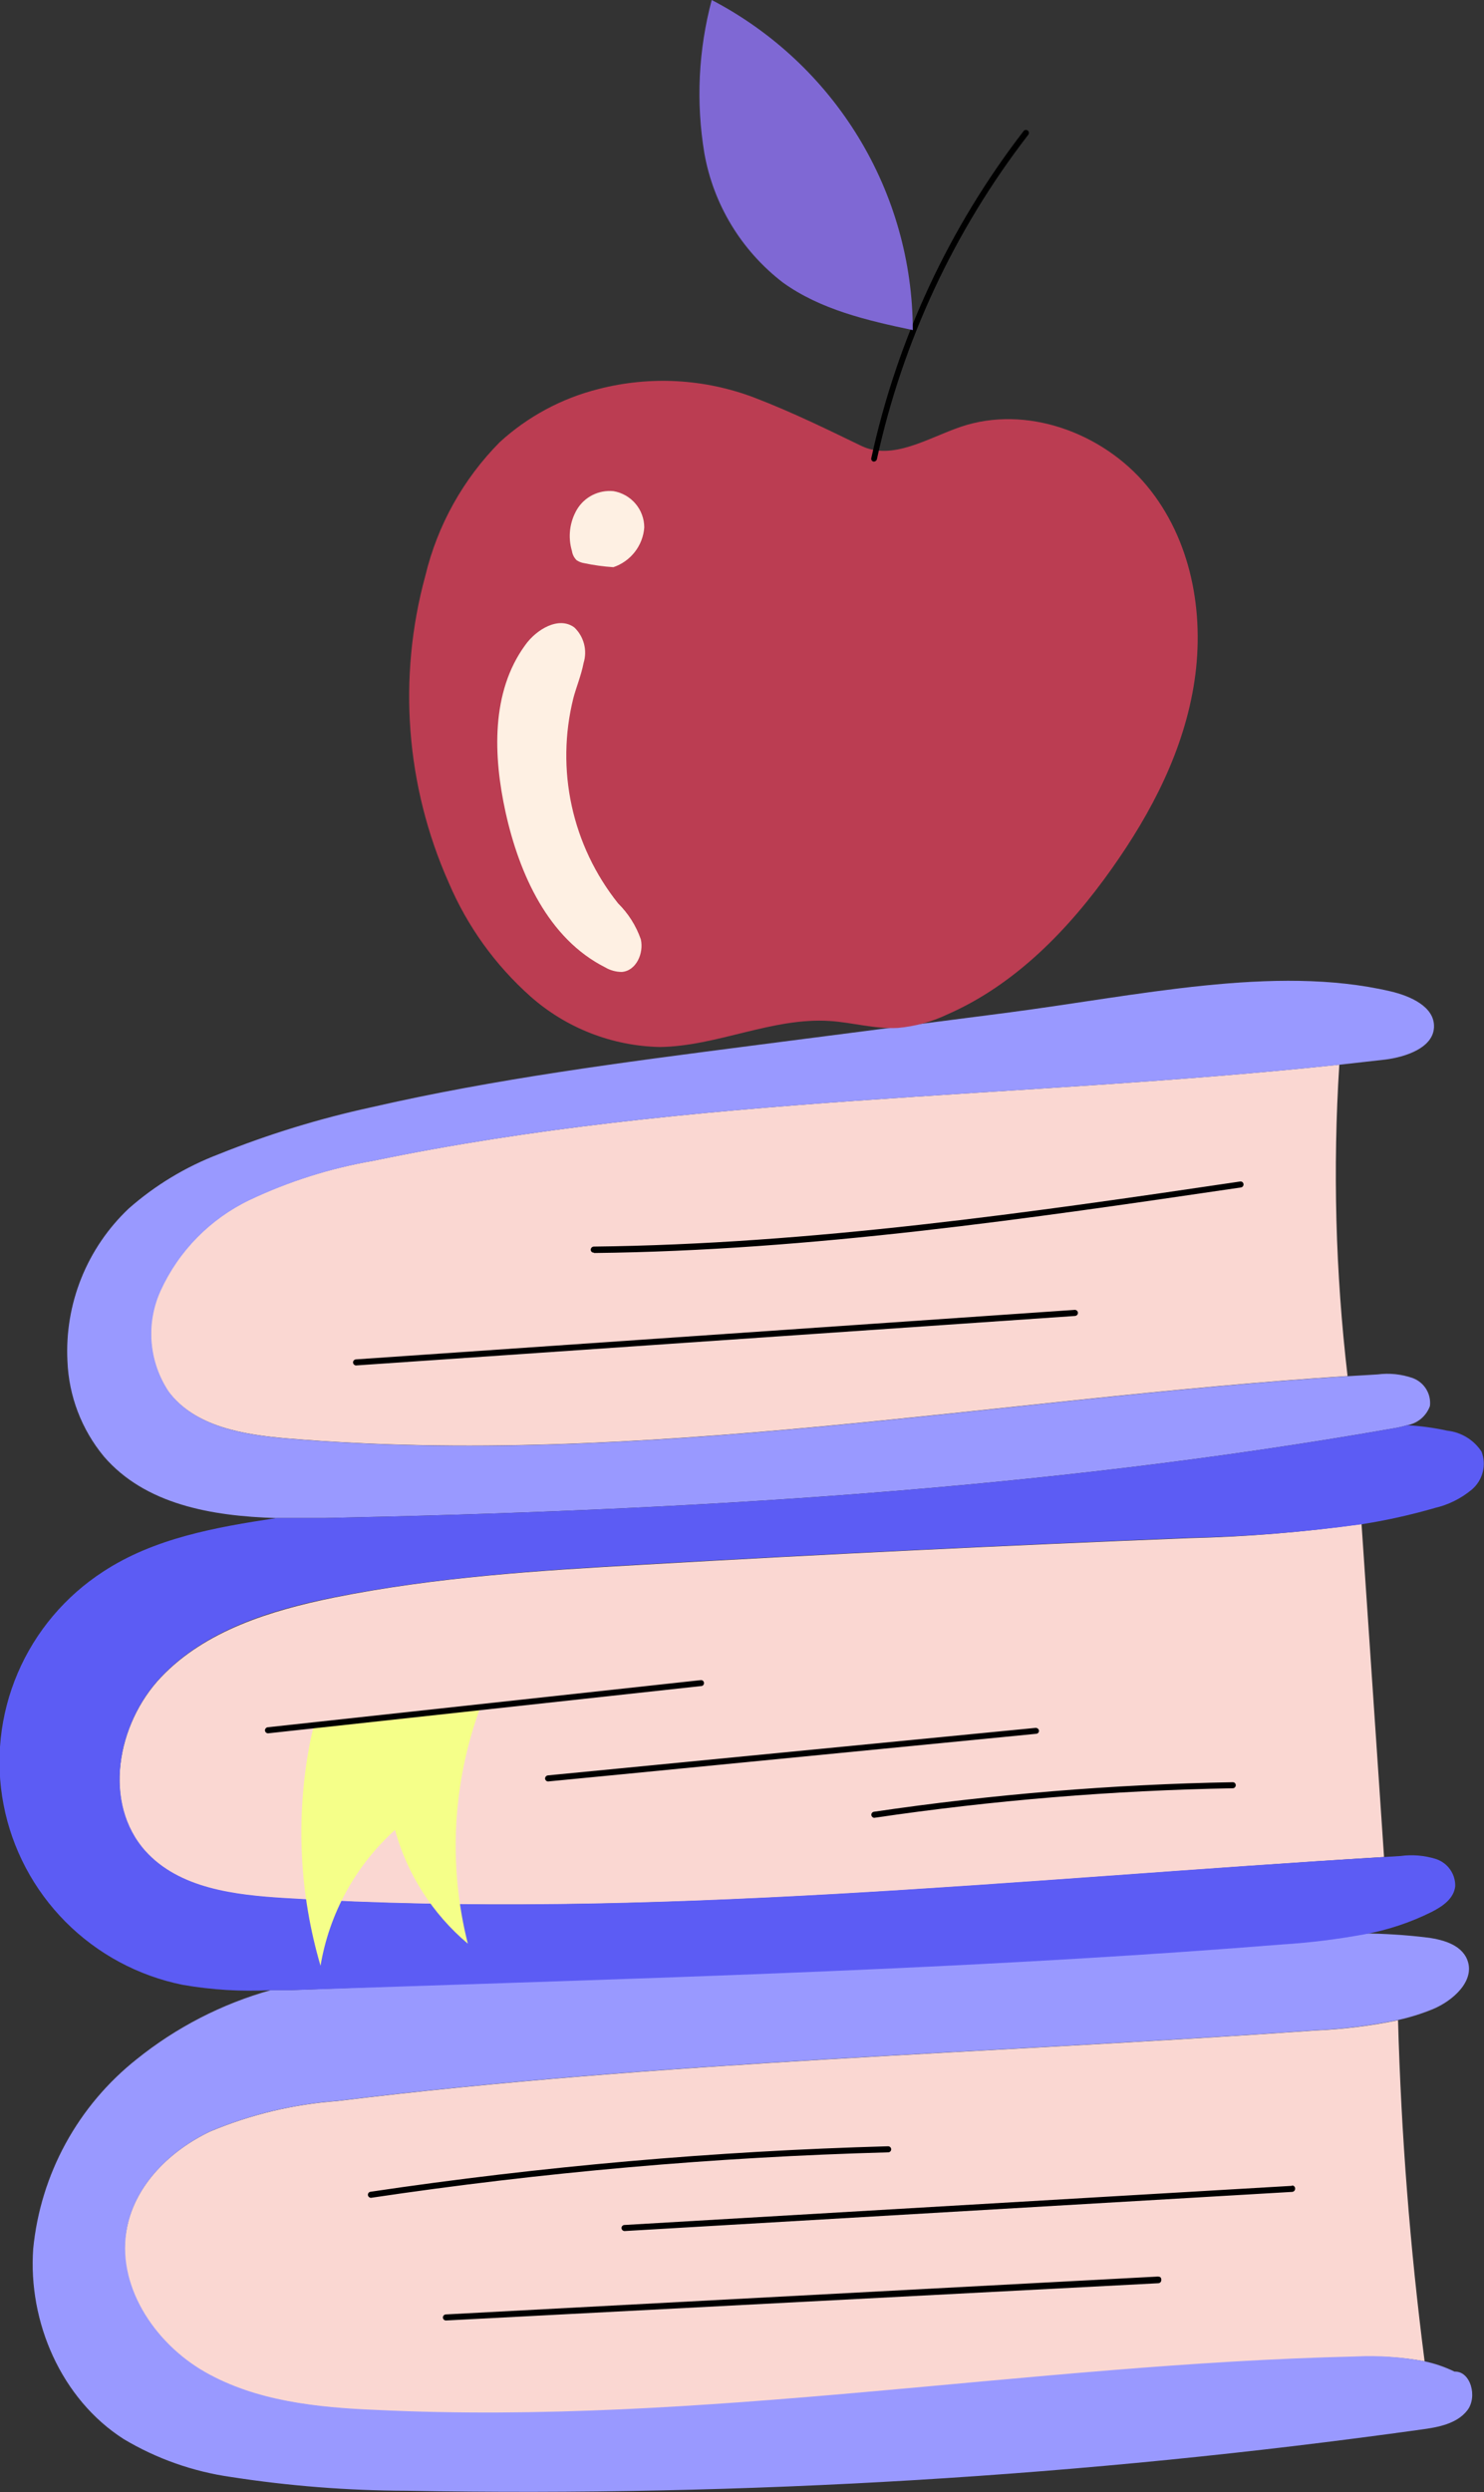 <svg width="137" height="230" viewBox="0 0 137 230" fill="none" xmlns="http://www.w3.org/2000/svg">
<rect x="0" y="0" width="137" height="230" fill="#333333" stroke="none"/>
<g clip-path="url(#clip0_5445_1267)">
<path d="M129.064 186.453C129.353 196.98 130.171 207.487 131.517 217.933C129.405 217.547 127.254 217.418 125.11 217.548C94.908 218.248 64.871 223.949 34.692 222.48C29.26 222.212 23.628 221.652 18.911 218.982C14.194 216.312 10.556 210.821 11.73 205.516C12.539 201.575 15.754 198.462 19.392 196.725C23.123 195.16 27.086 194.21 31.125 193.915C61.116 190.231 91.376 189.531 121.473 187.398C124.025 187.285 126.563 186.969 129.064 186.453Z" fill="#FAD7D2"/>
<path d="M125.695 140.656L127.772 171.39C93.968 173.453 60.129 177.219 26.336 175.214C21.643 174.934 16.562 174.328 13.429 170.888C9.44 166.481 10.778 159.089 14.873 154.787C18.968 150.485 24.999 148.631 30.842 147.442C40.229 145.553 49.709 144.958 59.213 144.422C76.063 143.451 92.92 142.631 109.785 141.962C115.109 141.838 120.422 141.401 125.695 140.656Z" fill="#FAD7D2"/>
<path d="M123.642 98.262C123.033 107.845 123.289 117.463 124.405 127.002C91.739 129.089 59.166 135.478 26.559 132.761C22.499 132.423 17.994 131.688 15.553 128.447C14.643 127.083 14.095 125.513 13.962 123.881C13.828 122.25 14.113 120.612 14.79 119.12C16.459 115.461 19.365 112.499 23.004 110.749C26.634 109.031 30.483 107.815 34.444 107.134C63.731 101.048 93.862 101.433 123.642 98.262Z" fill="#FAD7D2"/>
<path d="M131.489 217.931C132.457 218.133 133.395 218.455 134.282 218.887C135.76 218.817 136.429 221.219 135.455 222.466C134.482 223.714 132.733 224.029 131.149 224.239C100.144 228.566 68.844 230.453 37.54 229.882C32.11 229.867 26.689 229.442 21.324 228.611C17.821 228.113 14.454 226.924 11.421 225.113C5.671 221.44 2.574 214.317 3.067 207.531C3.402 204.128 4.421 200.827 6.063 197.823C7.706 194.819 9.939 192.173 12.629 190.042C16.276 187.111 20.483 184.945 24.997 183.676H26.768L43.805 183.047C68.692 182.219 93.59 181.38 118.407 179.386C120.958 179.223 123.497 178.907 126.01 178.441C127.845 178.465 129.678 178.582 131.501 178.791C133.062 178.966 134.88 179.421 135.455 180.878C136.206 182.79 134.176 184.644 132.264 185.437C131.22 185.864 130.14 186.199 129.037 186.44C126.552 186.953 124.029 187.269 121.493 187.384C91.361 189.518 61.1 190.217 31.145 193.901C27.106 194.197 23.142 195.146 19.411 196.711C15.774 198.449 12.559 201.561 11.749 205.502C10.646 210.807 14.202 216.229 18.93 218.922C23.659 221.615 29.279 222.198 34.712 222.42C64.89 223.889 94.928 218.187 125.13 217.488C127.26 217.381 129.395 217.53 131.489 217.931Z" fill="#9999FF"/>
<path d="M129.909 131.538C129.493 131.661 129.069 131.759 128.641 131.829C96.093 137.542 62.934 139.431 29.928 140.107C28.484 140.107 27.006 140.107 25.516 140.107C19.497 139.932 13.395 138.837 9.594 134.429C7.531 131.936 6.349 128.84 6.226 125.615C6.094 123.003 6.532 120.394 7.508 117.965C8.484 115.537 9.976 113.346 11.882 111.542C14.332 109.384 17.154 107.681 20.212 106.517C24.774 104.683 29.484 103.235 34.292 102.192C45.756 99.557 57.489 98.053 69.094 96.549L92.69 93.506C104.987 91.92 117.635 88.994 128.348 91.489C130.202 91.92 132.455 92.911 132.384 94.8C132.314 96.689 129.815 97.552 127.855 97.796L123.69 98.263C93.863 101.434 63.732 101.049 34.48 107.135C30.518 107.82 26.669 109.04 23.04 110.761C19.401 112.511 16.495 115.474 14.827 119.133C14.15 120.625 13.864 122.263 13.998 123.894C14.131 125.525 14.679 127.096 15.589 128.46C18.03 131.701 22.535 132.436 26.595 132.774C59.203 135.49 91.775 129.101 124.441 127.014L127.175 126.851C128.27 126.709 129.383 126.825 130.425 127.189C130.941 127.381 131.377 127.739 131.664 128.206C131.951 128.673 132.073 129.222 132.009 129.766C131.847 130.219 131.567 130.621 131.199 130.933C130.83 131.244 130.385 131.453 129.909 131.538Z" fill="#9999FF"/>
<path d="M127.774 171.39L129.299 171.297C130.398 171.148 131.516 171.244 132.573 171.577C133.096 171.752 133.55 172.088 133.868 172.537C134.187 172.985 134.354 173.523 134.345 174.072C134.227 175.238 133.171 175.949 132.162 176.462C130.22 177.429 128.15 178.12 126.014 178.514C123.501 178.98 120.962 179.295 118.411 179.458C93.594 181.452 68.696 182.291 43.809 183.119L26.772 183.679H25C22.28 183.82 19.552 183.656 16.869 183.189C12.764 182.361 9 180.338 6.055 177.378C3.11 174.418 1.117 170.655 0.33 166.567C-0.458 162.479 -0.004 158.251 1.633 154.42C3.27 150.589 6.017 147.328 9.524 145.052C14.217 141.974 19.861 140.96 25.517 140.109C27.007 140.109 28.485 140.109 29.928 140.109C62.982 139.432 96.094 137.544 128.642 131.831C129.07 131.76 129.494 131.663 129.909 131.539C131.149 131.608 132.381 131.775 133.594 132.04C134.235 132.109 134.853 132.318 135.403 132.653C135.953 132.987 136.421 133.439 136.773 133.976C137.005 134.579 137.044 135.239 136.884 135.865C136.725 136.491 136.375 137.053 135.882 137.474C134.894 138.3 133.724 138.883 132.467 139.176C130.245 139.82 127.984 140.323 125.697 140.68C120.427 141.405 115.118 141.822 109.798 141.927C92.933 142.604 76.076 143.424 59.227 144.387C49.723 144.924 40.184 145.553 30.855 147.407C24.989 148.573 18.981 150.45 14.886 154.752C10.791 159.055 9.454 166.412 13.443 170.854C16.564 174.293 21.656 174.899 26.35 175.179C60.13 177.22 93.97 173.395 127.774 171.39Z" fill="#5C5CF4"/>
<path d="M29.003 159.241C28.833 159.808 28.696 160.384 28.592 160.967C27.295 167.77 27.637 174.782 29.59 181.429C30.399 176.602 32.821 172.186 36.465 168.895C37.593 172.985 39.936 176.643 43.189 179.388C41.365 172.149 41.774 164.533 44.362 157.527L29.003 159.241Z" fill="#F5FF89"/>
<path d="M32.852 126.023L99.251 121.453C99.288 121.45 99.324 121.44 99.357 121.423C99.39 121.406 99.42 121.383 99.444 121.355C99.468 121.326 99.486 121.294 99.497 121.259C99.508 121.223 99.513 121.186 99.509 121.15C99.506 121.113 99.496 121.077 99.479 121.044C99.462 121.011 99.439 120.982 99.41 120.958C99.382 120.934 99.349 120.916 99.314 120.905C99.278 120.894 99.241 120.89 99.204 120.893L32.852 125.463C32.814 125.466 32.778 125.477 32.745 125.493C32.712 125.51 32.683 125.533 32.659 125.562C32.635 125.59 32.617 125.622 32.605 125.658C32.594 125.693 32.59 125.73 32.593 125.767C32.601 125.832 32.63 125.893 32.677 125.94C32.724 125.986 32.786 126.016 32.852 126.023ZM95.919 159.73C95.907 159.656 95.869 159.588 95.81 159.541C95.752 159.494 95.677 159.469 95.602 159.473L57.081 163.227L50.581 163.857C50.505 163.866 50.436 163.904 50.387 163.962C50.339 164.021 50.316 164.096 50.323 164.172C50.331 164.24 50.365 164.302 50.417 164.347C50.468 164.393 50.535 164.417 50.604 164.417L57.105 163.787L95.637 160.021C95.675 160.021 95.713 160.014 95.748 159.999C95.783 159.984 95.814 159.962 95.841 159.935C95.867 159.908 95.888 159.876 95.901 159.84C95.914 159.805 95.921 159.767 95.919 159.73ZM54.852 115.646C74.881 115.425 95.039 112.464 114.563 109.595C114.636 109.584 114.702 109.544 114.745 109.486C114.789 109.427 114.808 109.353 114.798 109.281C114.794 109.244 114.782 109.209 114.764 109.177C114.745 109.145 114.72 109.118 114.691 109.096C114.661 109.074 114.627 109.058 114.591 109.05C114.555 109.042 114.518 109.041 114.481 109.047C95.039 111.927 74.834 114.83 54.816 115.052C54.741 115.055 54.669 115.087 54.617 115.141C54.564 115.196 54.535 115.268 54.535 115.343C54.535 115.38 54.542 115.415 54.556 115.449C54.571 115.482 54.592 115.512 54.618 115.537C54.644 115.562 54.675 115.582 54.71 115.595C54.744 115.607 54.78 115.613 54.816 115.611L54.852 115.646ZM80.701 167.774C91.667 166.155 102.727 165.244 113.812 165.046C113.849 165.045 113.886 165.036 113.919 165.021C113.953 165.005 113.983 164.983 114.008 164.956C114.033 164.929 114.053 164.897 114.065 164.863C114.078 164.828 114.084 164.792 114.082 164.755C114.082 164.719 114.075 164.683 114.061 164.649C114.046 164.616 114.025 164.586 113.999 164.561C113.973 164.536 113.942 164.516 113.908 164.504C113.873 164.491 113.837 164.485 113.801 164.487C102.712 164.687 91.648 165.598 80.677 167.215C80.604 167.226 80.539 167.266 80.495 167.325C80.451 167.383 80.432 167.457 80.442 167.53C80.452 167.593 80.483 167.651 80.53 167.696C80.576 167.74 80.636 167.768 80.701 167.774ZM82.273 198.356C82.271 198.32 82.263 198.284 82.247 198.25C82.231 198.217 82.209 198.187 82.182 198.162C82.155 198.137 82.123 198.118 82.088 198.105C82.053 198.092 82.016 198.087 81.98 198.088C65.983 198.53 50.028 199.932 34.201 202.286C34.128 202.297 34.063 202.336 34.019 202.395C33.975 202.454 33.956 202.528 33.966 202.6C33.977 202.667 34.011 202.729 34.063 202.773C34.114 202.818 34.179 202.843 34.248 202.845C50.054 200.486 65.99 199.085 81.968 198.648C82.008 198.651 82.048 198.646 82.086 198.633C82.123 198.62 82.158 198.598 82.187 198.571C82.216 198.543 82.238 198.51 82.253 198.473C82.268 198.436 82.275 198.396 82.273 198.356ZM119.28 201.738L57.644 205.352C57.607 205.353 57.571 205.362 57.537 205.378C57.504 205.393 57.474 205.415 57.449 205.442C57.423 205.469 57.404 205.501 57.391 205.535C57.379 205.57 57.373 205.607 57.374 205.643C57.38 205.715 57.412 205.781 57.464 205.831C57.516 205.88 57.584 205.909 57.656 205.912L119.292 202.297C119.368 202.291 119.438 202.256 119.488 202.2C119.539 202.143 119.565 202.07 119.562 201.994C119.563 201.956 119.557 201.919 119.544 201.883C119.53 201.848 119.51 201.816 119.484 201.789C119.457 201.761 119.426 201.74 119.391 201.725C119.356 201.71 119.318 201.703 119.28 201.703V201.738ZM64.99 155.311C64.987 155.275 64.976 155.239 64.959 155.207C64.942 155.175 64.918 155.146 64.89 155.123C64.861 155.1 64.829 155.083 64.793 155.074C64.758 155.064 64.721 155.061 64.684 155.066L24.72 159.415C24.644 159.424 24.575 159.461 24.527 159.52C24.479 159.579 24.455 159.654 24.462 159.73C24.473 159.797 24.507 159.858 24.558 159.903C24.61 159.947 24.675 159.973 24.744 159.975L64.708 155.614C64.747 155.616 64.787 155.609 64.824 155.595C64.86 155.58 64.893 155.557 64.92 155.528C64.947 155.499 64.967 155.465 64.979 155.427C64.991 155.39 64.995 155.35 64.99 155.311ZM106.948 210.109L41.17 213.607C41.096 213.607 41.024 213.636 40.971 213.689C40.919 213.741 40.889 213.812 40.889 213.886C40.889 213.961 40.919 214.032 40.971 214.084C41.024 214.137 41.096 214.166 41.17 214.166L106.937 210.727C106.974 210.725 107.01 210.717 107.044 210.701C107.077 210.686 107.107 210.664 107.132 210.637C107.157 210.61 107.177 210.578 107.19 210.543C107.202 210.509 107.208 210.472 107.206 210.435C107.23 210.237 107.101 210.097 106.948 210.132V210.109Z" fill="black"/>
<path d="M79.505 41.146C82.392 42.545 85.642 40.434 88.681 39.397C94.736 37.333 101.811 39.933 105.882 44.842C109.954 49.75 111.221 56.501 110.271 62.855C109.32 69.209 106.316 74.981 102.632 80.18C98.69 85.754 93.738 90.872 87.461 93.623C86.027 94.307 84.481 94.73 82.896 94.871C80.796 94.988 78.719 94.37 76.619 94.23C71.316 93.88 66.223 96.561 60.908 96.632C56.499 96.536 52.268 94.882 48.975 91.968C45.712 89.066 43.136 85.482 41.43 81.475C37.458 72.549 36.696 62.538 39.271 53.12C40.389 48.471 42.762 44.214 46.136 40.807C48.723 38.441 51.865 36.753 55.276 35.899C60.014 34.679 65.016 34.952 69.591 36.68C73.193 38.056 76.654 39.77 79.505 41.146Z" fill="#BB3D52"/>
<path d="M80.648 42.604C80.613 42.597 80.579 42.583 80.548 42.563C80.518 42.543 80.492 42.516 80.473 42.486C80.453 42.455 80.439 42.421 80.433 42.385C80.427 42.349 80.429 42.313 80.437 42.278C82.828 31.299 87.637 20.982 94.517 12.069C94.57 12.02 94.639 11.992 94.711 11.992C94.783 11.992 94.852 12.02 94.905 12.069C94.931 12.095 94.952 12.126 94.966 12.16C94.98 12.194 94.987 12.23 94.987 12.267C94.987 12.304 94.98 12.34 94.966 12.374C94.952 12.408 94.931 12.439 94.905 12.465C88.092 21.294 83.328 31.51 80.954 42.383C80.935 42.448 80.895 42.506 80.84 42.546C80.784 42.586 80.717 42.607 80.648 42.604Z" fill="black"/>
<path d="M84.268 30.465C80.055 29.579 75.737 28.577 72.264 26.07C68.442 23.127 65.862 18.875 65.025 14.143C64.241 9.434 64.473 4.613 65.705 0C71.296 2.919 75.979 7.299 79.25 12.668C82.521 18.036 84.256 24.19 84.268 30.465Z" fill="#7F68D4"/>
<path d="M53.235 51.707C53.44 51.844 53.672 51.935 53.916 51.975C54.809 52.164 55.715 52.289 56.626 52.349C57.412 52.083 58.101 51.592 58.608 50.939C59.116 50.286 59.418 49.499 59.477 48.676C59.475 47.875 59.19 47.101 58.67 46.489C58.151 45.877 57.431 45.467 56.638 45.33C55.97 45.264 55.297 45.389 54.698 45.691C54.099 45.992 53.6 46.458 53.258 47.032C52.924 47.605 52.711 48.239 52.632 48.897C52.554 49.555 52.611 50.221 52.801 50.856C52.849 51.179 53.001 51.478 53.235 51.707ZM57.06 83.374C54.962 80.741 53.498 77.665 52.782 74.383C52.066 71.1 52.117 67.699 52.93 64.439C53.176 63.483 53.657 62.34 53.88 61.174C54.054 60.605 54.066 59.998 53.915 59.422C53.764 58.846 53.456 58.323 53.024 57.91C51.581 56.837 49.504 58.096 48.483 59.542C45.327 63.868 45.526 69.756 46.676 74.979C47.943 80.692 50.618 86.638 55.875 89.285C56.336 89.558 56.863 89.703 57.4 89.704C58.726 89.611 59.454 87.979 59.16 86.696C58.724 85.444 58.005 84.308 57.06 83.374Z" fill="#FEF0E3"/>
</g>
<defs>
<clipPath id="clip0_5445_1267">
<rect width="137" height="230" fill="white"/>
</clipPath>
</defs>
</svg>
